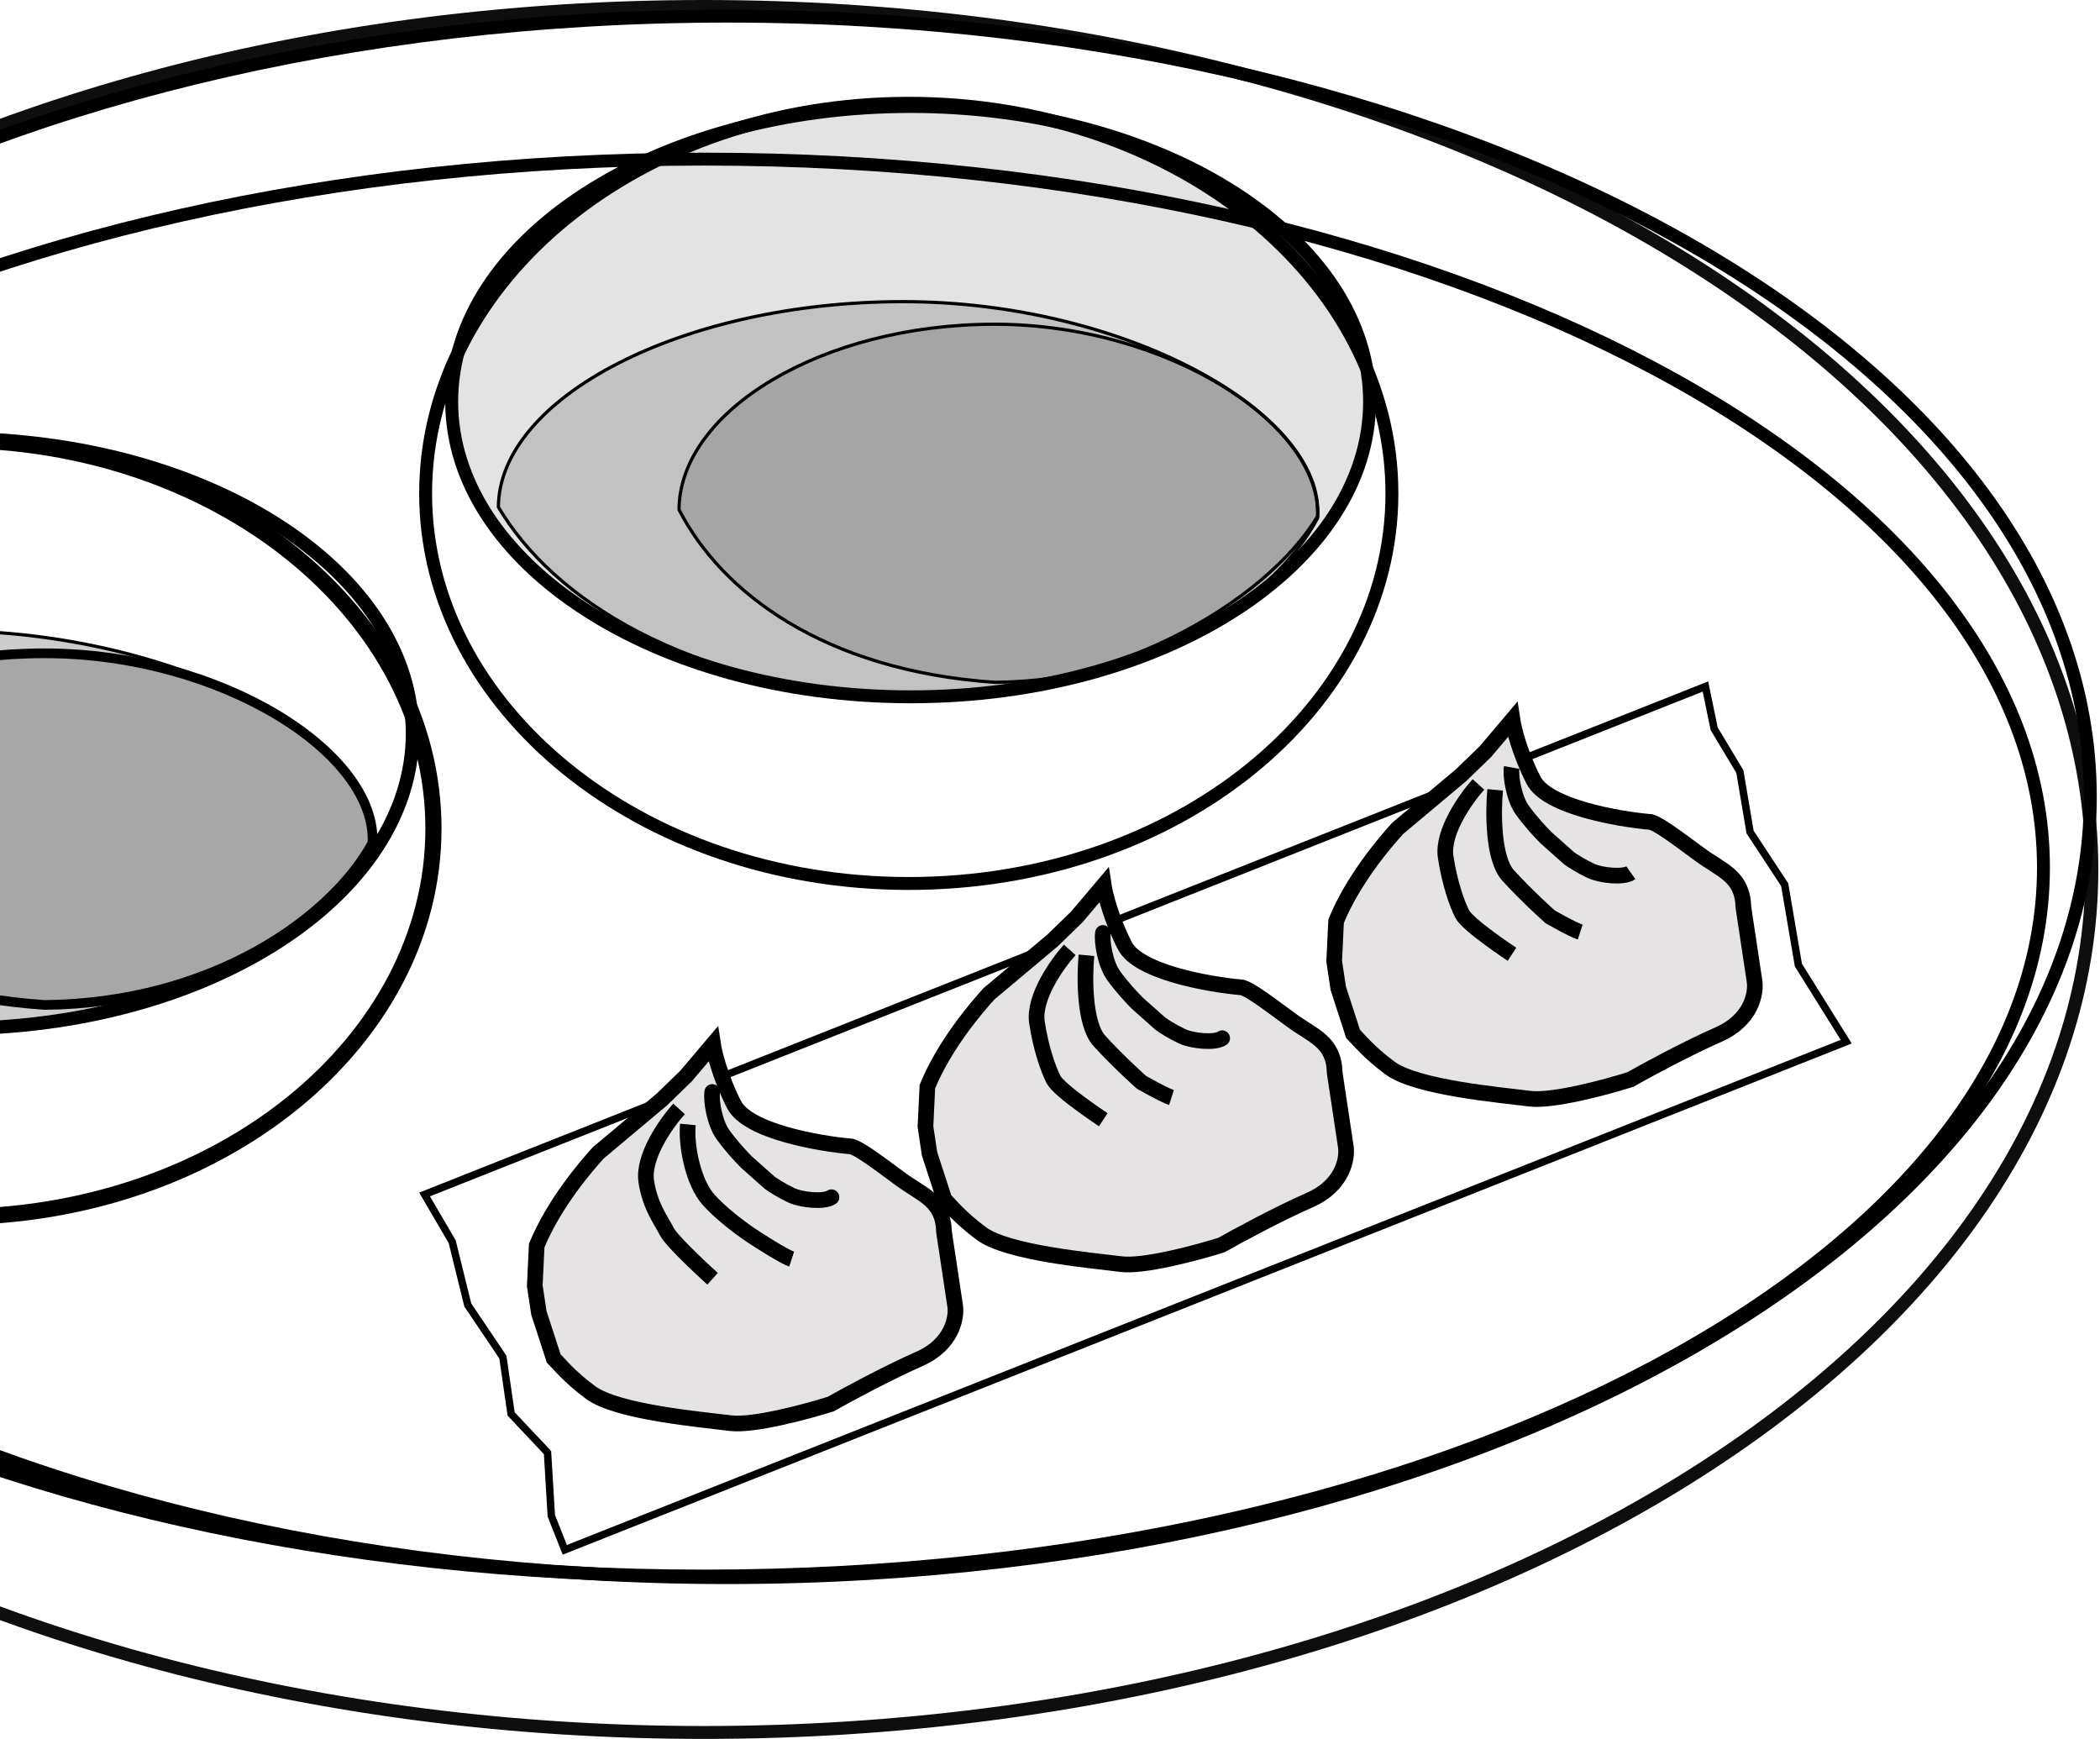 <svg width="651" height="539" viewBox="0 0 651 539" fill="none" xmlns="http://www.w3.org/2000/svg">
<path d="M648.478 269.5C648.478 342.98 600.703 409.808 522.82 458.368C444.965 506.911 337.284 537 218.239 537C99.193 537 -8.487 506.911 -86.342 458.368C-164.226 409.808 -212 342.98 -212 269.5C-212 196.02 -164.226 129.192 -86.342 80.632C-8.487 32.09 99.193 2 218.239 2C337.284 2 444.965 32.09 522.82 80.632C600.703 129.192 648.478 196.02 648.478 269.5Z" stroke="#0E0E0E" stroke-width="4"/>
<path d="M648 247C648 313.357 601.189 373.817 524.67 417.8C448.205 461.752 342.437 489 225.5 489C108.563 489 2.795 461.752 -73.67 417.8C-150.189 373.817 -197 313.357 -197 247C-197 180.643 -150.189 120.183 -73.67 76.2C2.795 32.248 108.563 5 225.5 5C342.437 5 448.205 32.248 524.67 76.2C601.189 120.183 648 180.643 648 247Z" stroke="black" stroke-width="4"/>
<path d="M633.473 268.923C633.473 329.014 587.58 383.886 512.33 423.853C437.168 463.773 333.194 488.525 218.239 488.525C103.283 488.525 -0.69 463.773 -75.852 423.853C-151.103 383.886 -196.996 329.014 -196.996 268.923C-196.996 208.832 -151.103 153.96 -75.852 113.993C-0.69 74.073 103.283 49.321 218.239 49.321C333.194 49.321 437.168 74.073 512.33 113.993C587.58 153.96 633.473 208.832 633.473 268.923Z" stroke="black" stroke-width="4"/>
<path d="M134.369 256.804C134.369 322.843 68.055 377.224 -14.905 377.224C-97.865 377.224 -164.179 322.843 -164.179 256.804C-164.179 190.765 -97.865 136.384 -14.905 136.384C68.055 136.384 134.369 190.765 134.369 256.804Z" stroke="black" stroke-width="5"/>
<path d="M127.869 227.372C127.869 252.251 112.305 275.054 86.559 291.737C60.834 308.407 25.171 318.786 -14.328 318.786C-53.826 318.786 -89.49 308.407 -115.215 291.737C-140.961 275.054 -156.525 252.251 -156.525 227.372C-156.525 202.494 -140.961 179.691 -115.215 163.008C-89.49 146.338 -53.826 135.959 -14.328 135.959C25.171 135.959 60.834 146.338 86.559 163.008C112.305 179.691 127.869 202.494 127.869 227.372Z" stroke="black" stroke-width="4.15"/>
<path d="M116.239 261.782C99.557 288.114 50.827 317.417 -16.566 317.997C-87.245 313.965 -129.255 286.964 -146.5 258.916C-146.419 242.217 -131.935 226.386 -108.383 214.688C-84.804 202.976 -52.299 195.5 -16.667 195.5C18.955 195.5 52.802 204.14 77.441 216.797C89.76 223.126 99.757 230.449 106.523 238.178C113.256 245.869 116.758 253.921 116.239 261.782Z" fill="black" fill-opacity="0.2" stroke="black"/>
<path d="M115.474 261.293C102.685 284.727 65.488 310.964 13.903 311.499C-40.239 307.866 -72.295 283.693 -85.498 258.728C-85.319 244.173 -74.498 230.197 -56.553 219.745C-38.515 209.238 -13.584 202.5 13.792 202.5C41.132 202.5 67.1 210.28 85.972 221.649C104.811 232.999 116.116 247.608 115.474 261.293Z" fill="black" fill-opacity="0.04"/>
<path d="M115.474 261.293C102.685 284.727 65.488 310.964 13.903 311.499C-40.239 307.866 -72.295 283.693 -85.498 258.728C-85.319 244.173 -74.498 230.197 -56.553 219.745C-38.515 209.238 -13.584 202.5 13.792 202.5C41.132 202.5 67.1 210.28 85.972 221.649C104.811 232.999 116.116 247.608 115.474 261.293Z" fill="black" fill-opacity="0.15"/>
<path d="M115.474 261.293C102.685 284.727 65.488 310.964 13.903 311.499C-40.239 307.866 -72.295 283.693 -85.498 258.728C-85.319 244.173 -74.498 230.197 -56.553 219.745C-38.515 209.238 -13.584 202.5 13.792 202.5C41.132 202.5 67.1 210.28 85.972 221.649C104.811 232.999 116.116 247.608 115.474 261.293Z" stroke="black" stroke-width="3"/>
<path d="M431.493 152.928C431.493 219.337 364.851 273.848 281.718 273.848C198.586 273.848 131.944 219.337 131.944 152.928C131.944 86.52 198.586 32.009 281.718 32.009C364.851 32.009 431.493 86.52 431.493 152.928Z" stroke="black" stroke-width="4"/>
<path d="M424.567 124.497C424.567 149.409 408.982 172.233 383.223 188.925C357.484 205.604 321.806 215.985 282.295 215.985C242.784 215.985 207.106 205.604 181.367 188.925C155.609 172.233 140.023 149.409 140.023 124.497C140.023 99.585 155.609 76.761 181.367 60.069C207.106 43.39 242.784 33.009 282.295 33.009C321.806 33.009 357.484 43.39 383.223 60.069C408.982 76.761 424.567 99.585 424.567 124.497Z" fill="black" fill-opacity="0.11" stroke="black" stroke-width="4"/>
<path d="M408.451 160.06C392.327 186.499 345.226 215.917 280.089 216.5C211.774 212.453 171.169 185.345 154.5 157.182C154.576 140.401 168.583 124.505 191.344 112.763C214.133 101.006 245.55 93.5 279.991 93.5C314.42 93.5 347.134 102.174 370.948 114.88C382.855 121.234 392.517 128.586 399.057 136.346C405.565 144.068 408.954 152.158 408.451 160.06Z" fill="#171717" fill-opacity="0.16" stroke="black"/>
<path d="M408.462 160.574C395.887 184.435 359.171 210.972 308.403 211.5C255.151 207.846 223.5 183.393 210.5 157.974C210.557 142.807 221.489 128.466 239.221 117.878C256.982 107.273 281.472 100.5 308.322 100.5C335.16 100.5 360.662 108.326 379.225 119.79C397.778 131.248 409.252 146.237 408.462 160.574Z" fill="black" fill-opacity="0.15" stroke="black"/>
<path d="M131.619 370.239L528.684 212.794L531.346 225.69L531.385 225.882L531.486 226.051L539.361 239.177L542.477 257.651L542.517 257.89L542.65 258.093L553.251 274.221L557.467 298.922L557.505 299.147L557.626 299.34L572.325 322.879L175.092 480.39L170.908 469.837L169.757 450.658L169.732 450.24L169.445 449.936L158.446 438.265L155.926 420.901L155.888 420.641L155.741 420.422L145.014 404.487L140.228 385.07L140.188 384.908L140.104 384.764L131.619 370.239Z" stroke="black" stroke-width="2.308"/>
<path d="M227.554 342.383C223.356 334.144 221.459 326.462 221.036 323.651L212.668 333.536L205.142 340.831L185.453 357.351C181.58 361.63 171.788 372.963 166.374 386.1L165.78 398.51L167.05 406.944L171.638 421.038C173.085 422.463 176.437 426.722 183.091 431.634C191.409 437.773 217.617 439.985 226.414 441.124C233.451 442.036 250.107 437.555 257.556 435.2C262.474 432.406 274.852 425.694 285.019 421.206C295.185 416.717 296.638 408.366 296.093 404.752L292.644 381.861C292.397 372.041 286.01 370.539 279.079 365.423C270.761 359.283 266.602 356.214 264.011 355.372C253.608 354.475 231.753 350.621 227.554 342.383Z" fill="#E5E3E3" stroke="black" stroke-width="4.855"/>
<path d="M220.804 338.471C220.364 341.001 221.497 347.977 224.006 351.542C226.514 355.107 230.035 358.848 231.482 360.273L238.595 366.594C239.519 367.276 242.163 369.013 245.345 370.505C248.526 371.997 255.527 372.667 257.755 371.1" stroke="black" stroke-width="4.855" stroke-linecap="round"/>
<path d="M213.239 348.54C212.601 355.208 214.955 366.706 219.682 371.908C225.59 378.41 234.356 383.906 234.356 383.906C234.356 383.906 242.826 389.43 245.417 390.272M210.506 343.719C206.633 347.999 199.178 358.487 200.339 366.197C201.501 373.908 204.954 378.292 206.703 381.724C208.452 385.157 220.902 396.366 220.902 396.366" stroke="black" stroke-width="4.855"/>
<path d="M348.669 293.09C344.471 284.851 342.574 277.169 342.151 274.358L333.783 284.244L326.257 291.538L306.568 308.058C302.695 312.338 292.903 323.67 287.489 336.807L286.895 349.218L288.165 357.651L292.753 371.746C294.2 373.171 297.552 377.43 304.206 382.341C312.524 388.481 338.732 390.693 347.528 391.832C354.566 392.743 371.222 388.262 378.671 385.908C383.589 383.113 395.967 376.402 406.134 371.913C416.3 367.424 417.752 359.074 417.208 355.459L413.759 332.568C413.512 322.749 407.125 321.247 400.193 316.13C391.876 309.991 387.717 306.921 385.126 306.079C374.723 305.182 352.868 301.329 348.669 293.09Z" fill="#E5E3E3" stroke="black" stroke-width="4.855"/>
<path d="M341.919 289.178C341.479 291.709 342.612 298.685 345.121 302.249C347.629 305.814 351.15 309.555 352.597 310.98L359.71 317.301C360.634 317.983 363.278 319.721 366.46 321.213C369.642 322.705 376.643 323.375 378.871 321.807" stroke="black" stroke-width="4.855" stroke-linecap="round"/>
<path d="M336.803 296.11C336.165 302.778 336.07 317.413 340.796 322.615C346.705 329.118 353.818 335.439 353.818 335.439C353.818 335.439 360.568 339.35 363.159 340.192M331.621 294.427C327.748 298.707 320.292 309.194 321.454 316.905C322.616 324.615 324.837 331.18 326.586 334.613C328.336 338.046 342.017 347.074 342.017 347.074" stroke="black" stroke-width="4.855"/>
<path d="M475.371 241.806C471.173 233.567 469.276 225.885 468.853 223.074L460.485 232.96L452.959 240.254L433.27 256.774C429.397 261.054 419.605 272.386 414.191 285.523L413.597 297.934L414.867 306.367L419.455 320.462C420.902 321.886 424.254 326.145 430.908 331.057C439.226 337.197 465.434 339.409 474.23 340.548C481.268 341.459 497.924 336.978 505.373 334.624C510.291 331.829 522.669 325.118 532.836 320.629C543.002 316.14 544.455 307.789 543.91 304.175L540.461 281.284C540.214 271.465 533.827 269.963 526.895 264.846C518.578 258.707 514.419 255.637 511.828 254.795C501.425 253.898 479.57 250.045 475.371 241.806Z" fill="#E5E3E3" stroke="black" stroke-width="4.855"/>
<path d="M468.621 237.894C468.181 240.425 469.314 247.4 471.823 250.965C474.331 254.53 477.852 258.271 479.299 259.696L486.412 266.017C487.336 266.699 489.98 268.436 493.162 269.928C496.344 271.42 503.345 272.091 505.573 270.523" stroke="black" stroke-width="4.855"/>
<path d="M463.505 244.826C462.867 251.493 462.772 266.129 467.498 271.331C473.407 277.834 480.52 284.155 480.52 284.155C480.52 284.155 487.27 288.066 489.861 288.908M458.323 243.143C454.45 247.422 446.995 257.91 448.156 265.62C449.318 273.331 451.539 279.896 453.288 283.329C455.038 286.762 468.719 295.79 468.719 295.79" stroke="black" stroke-width="4.855"/>
</svg>
